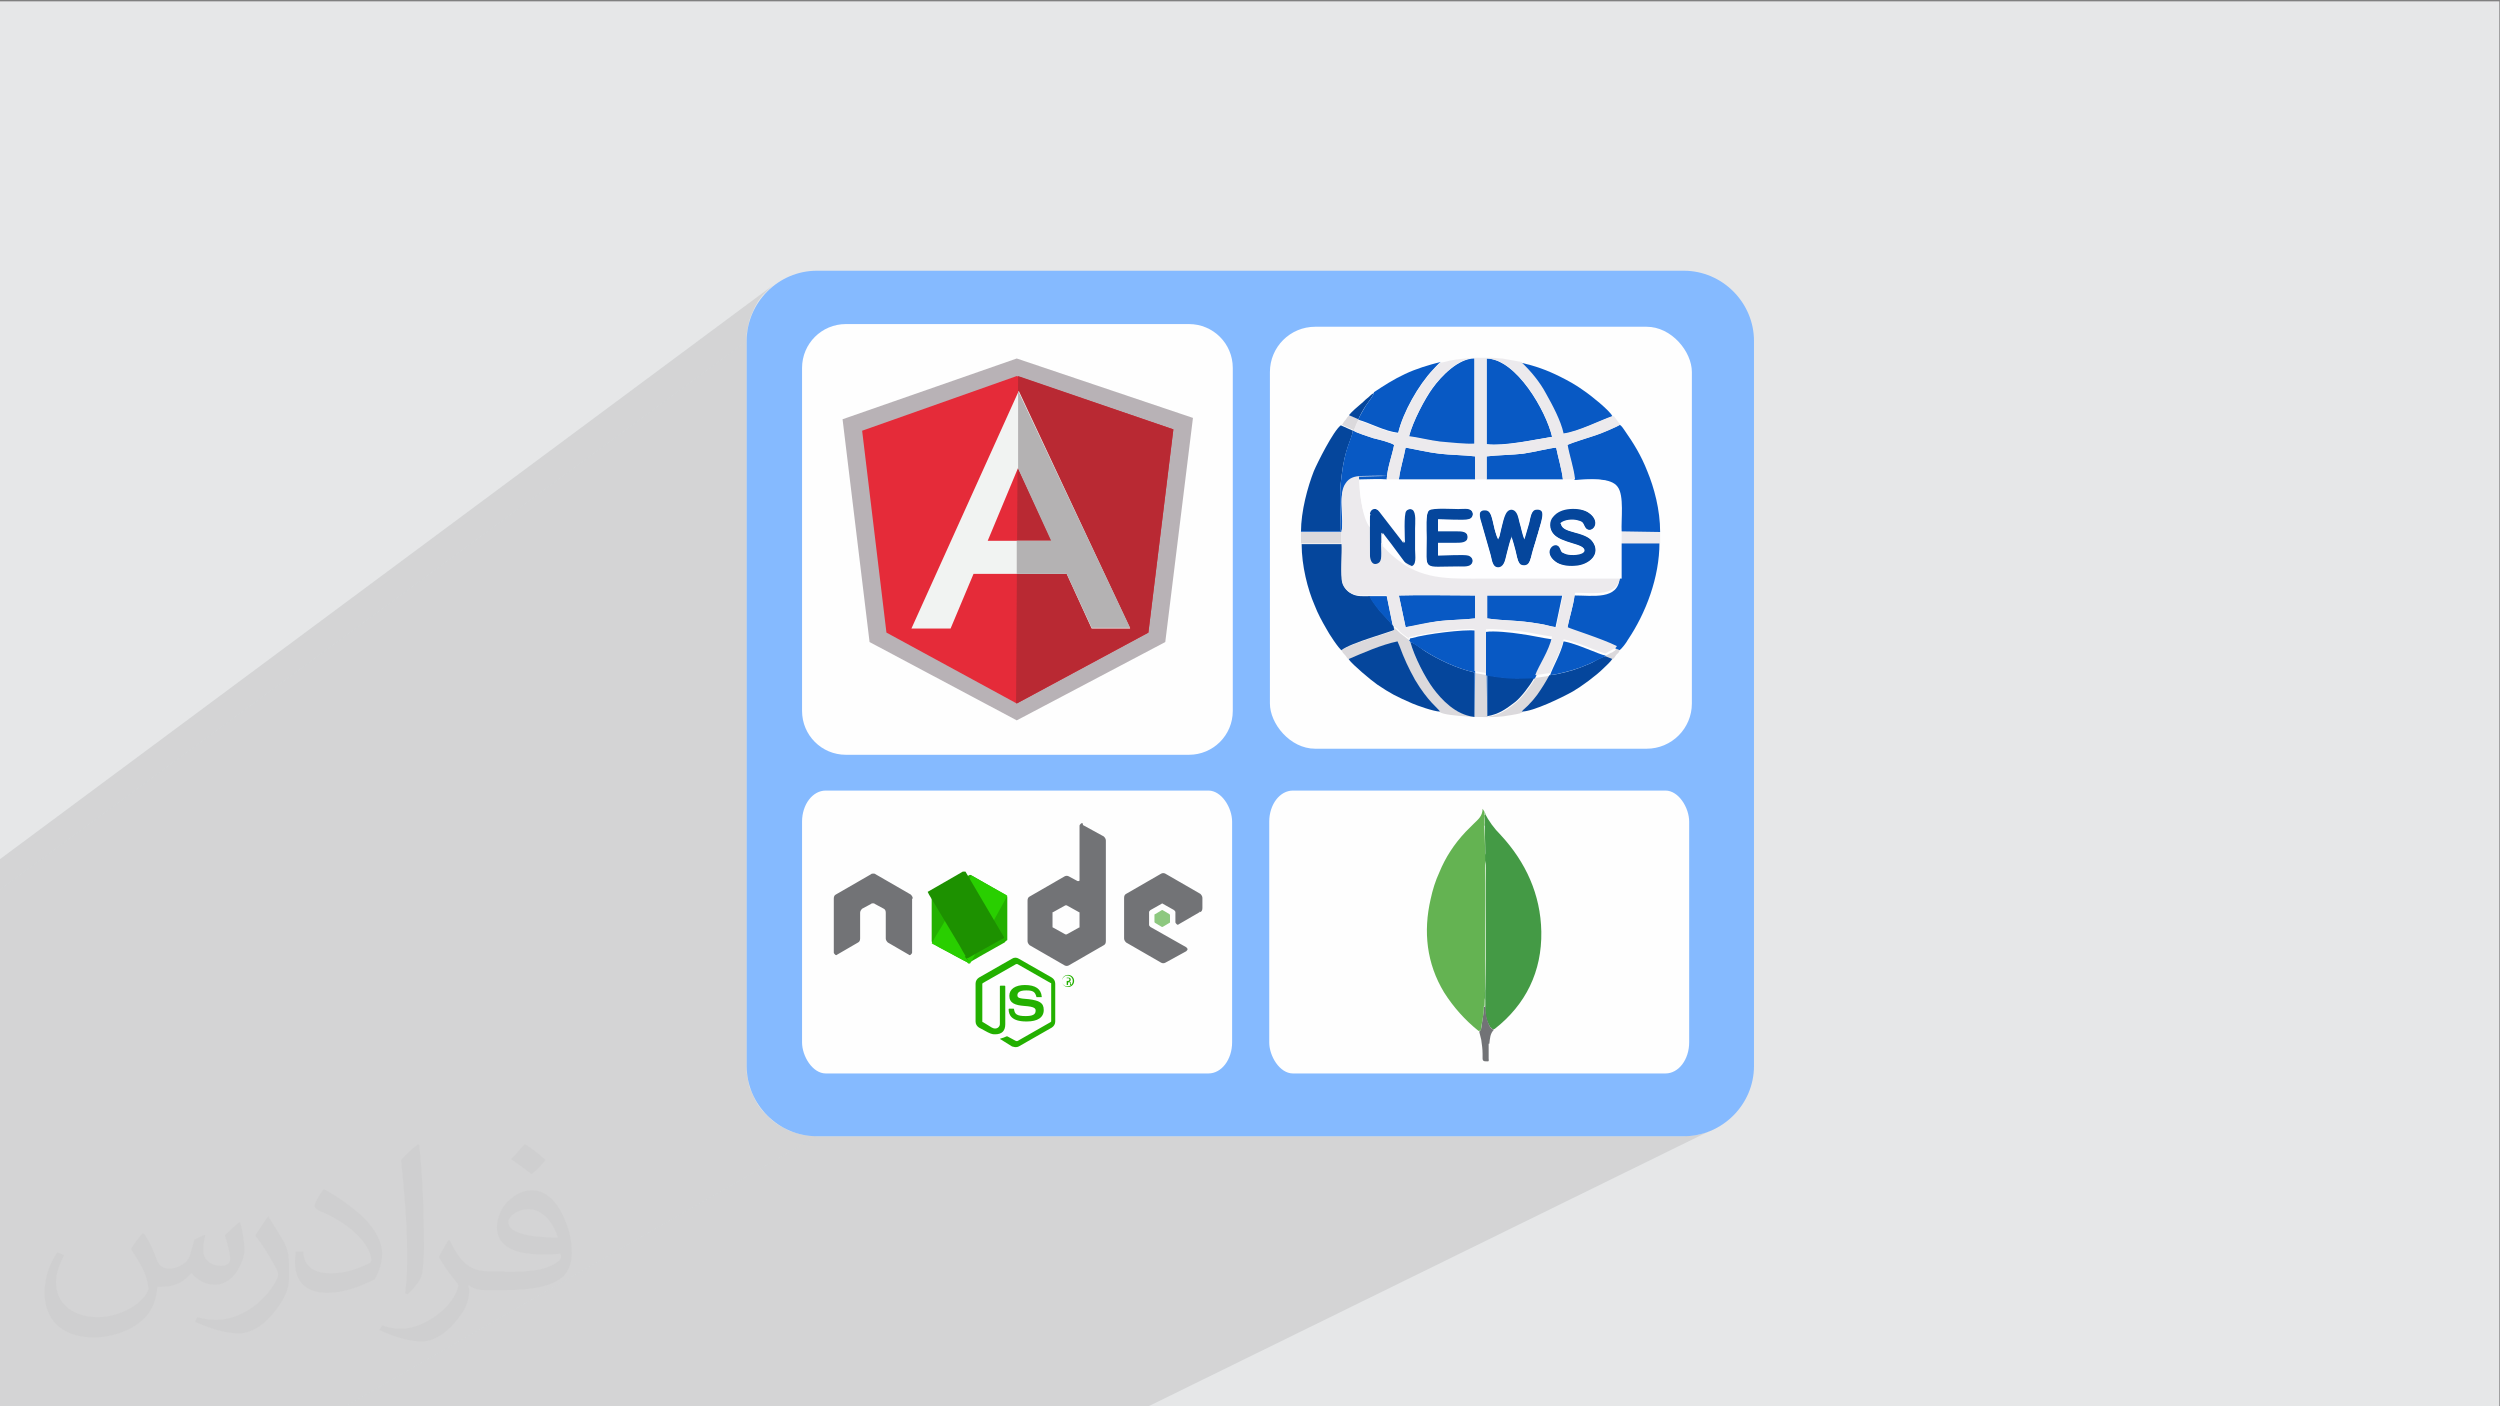 <?xml version="1.0" encoding="UTF-8"?>
<!DOCTYPE svg PUBLIC "-//W3C//DTD SVG 1.1//EN" "http://www.w3.org/Graphics/SVG/1.1/DTD/svg11.dtd">
<!-- Creator: CorelDRAW 2017 -->
<svg xmlns="http://www.w3.org/2000/svg" xml:space="preserve" width="3.703in" height="2.083in" version="1.1" style="shape-rendering:geometricPrecision; text-rendering:geometricPrecision; image-rendering:optimizeQuality; fill-rule:evenodd; clip-rule:evenodd"
viewBox="0 0 3703 2083"
 xmlns:xlink="http://www.w3.org/1999/xlink"
 xmlns:xodm="http://www.corel.com/coreldraw/odm/2003"
 enable-background="new 0 0 512 512">
 <rect x="0" y="0" width="3703" height="2083" fill="#808080" stroke="none"/>
 <defs>
  <style type="text/css">
   <![CDATA[
    .fil3 {fill:#FEFEFE}
    .fil22 {fill:#05469C}
    .fil23 {fill:#0859C4}
    .fil20 {fill:#1D9100}
    .fil18 {fill:#23B000}
    .fil19 {fill:#29CF00}
    .fil6 {fill:#449A45}
    .fil8 {fill:#44A347}
    .fil9 {fill:#64B352}
    .fil7 {fill:#727376}
    .fil2 {fill:#85BAFF}
    .fil14 {fill:#B4B2B3}
    .fil10 {fill:#B8B2B6}
    .fil12 {fill:#B92933}
    .fil21 {fill:#DBD9DC}
    .fil11 {fill:#E52B39}
    .fil0 {fill:#E6E7E8}
    .fil24 {fill:#ECEAED}
    .fil13 {fill:#F1F3F2}
    .fil5 {fill:#FEFEFE}
    .fil25 {fill:#FEFEFF}
    .fil15 {fill:#23B000;fill-rule:nonzero}
    .fil16 {fill:#727376;fill-rule:nonzero}
    .fil4 {fill:#373435;fill-opacity:0.031}
    .fil1 {fill:#373435;fill-opacity:0.102}
    .fil17 {fill:#1D9100;fill-rule:nonzero;fill-opacity:0.502}
   ]]>
  </style>
 </defs>
 <g id="Layer_x0020_1">
  <polygon class="fil0" points="-2,2 3702,2 3702,2085 -2,2085 "/>
  <g id="_1598408552448">
   <polygon class="fil1" points="1697,2085 508,2085 1210,1683 2494,1683 2504,1682 2515,1681 2525,1678 2534,1675 2543,1670 "/>
   <polygon class="fil1" points="508,2085 -2,2085 -2,1319 1106,505 1106,1579 1106,1589 1108,1600 1110,1610 1114,1619 1118,1628 1123,1637 1129,1645 1136,1652 1143,1659 1151,1665 1160,1670 1169,1675 1179,1678 1189,1681 1199,1682 1210,1683 "/>
   <polygon class="fil1" points="-2,1319 -2,1274 1151,418 1143,424 1136,431 1129,438 1123,446 1118,455 1114,464 1110,474 1108,484 1106,494 1106,505 "/>
  </g>
  <path class="fil2" d="M1210 401l1284 0c57,0 104,47 104,104l0 1074c0,57 -47,104 -104,104l-1284 0c-57,0 -104,-47 -104,-104l0 -1074c0,-57 47,-104 104,-104z"/>
  <rect class="fil3" x="1188" y="1171" width="637" height="419" rx="35" ry="46"/>
  <rect class="fil3" x="1880" y="1171" width="622" height="419" rx="35" ry="46"/>
  <path class="fil4" d="M214 1828c7,11 12,21 16,32 3,7 5,19 21,19 5,0 11,-1 17,-5 7,-3 12,-9 14,-17l6 -21 15 -7 1 1c-2,8 -3,16 -3,21 0,18 15,24 27,24 7,0 13,-4 13,-10 0,-8 -4,-23 -8,-35 7,-7 14,-14 22,-20l1 1c4,15 6,30 6,40 0,10 -4,20 -8,27 -7,14 -20,25 -36,25 -12,0 -25,-6 -34,-17l-1 0c-9,11 -22,20 -43,20l-7 0c-1,14 -4,24 -9,33 -13,25 -50,42 -85,42 -49,0 -73,-28 -73,-66 0,-23 8,-45 19,-60l10 4c-7,14 -12,27 -12,40 0,35 29,52 62,52 31,0 68,-19 75,-42 -3,-25 -12,-36 -26,-59 4,-7 10,-15 17,-23l1 0 0 0 0 0 0 0 2 1 0 0 0 0 0 0 0 0 0 0 0 0 0 0 0 0 0 0 0 0 0 0 0 0zm564 -133c10,6 20,14 30,23 -6,8 -12,15 -21,21 -10,-8 -20,-15 -30,-22 7,-8 14,-15 20,-22l0 0 0 0 0 0 1 0 0 0 0 0zm5 96c-17,0 -30,11 -30,19 0,17 33,23 73,23 -5,-20 -22,-42 -43,-42l0 0zm-37 93c22,0 41,-1 55,-4 16,-4 30,-12 30,-18 0,-2 0,-3 -1,-5 -9,1 -19,1 -29,1 -29,0 -52,-7 -61,-23 -2,-5 -4,-10 -4,-16 0,-16 7,-32 19,-42 10,-9 21,-14 33,-14 20,0 37,16 48,42 6,14 11,30 11,51 0,14 -4,25 -12,34 -16,15 -45,21 -90,21l-20 0 0 0 -5 0c-11,0 -19,-2 -25,-7l-1 0c0,3 1,5 1,7 0,10 -3,23 -10,33 -20,30 -42,43 -60,43 -19,0 -42,-7 -63,-17l4 -7c7,3 16,5 29,5 34,0 78,-33 84,-64 -1,-3 -4,-6 -7,-10 -10,-12 -16,-22 -22,-32 5,-10 10,-18 14,-25l2 0c14,29 28,46 57,46l5 0 0 0 21 0 0 0 0 0 0 0 -3 1 0 0 0 0zm-146 31c2,-14 3,-29 3,-43l0 -21c0,-39 -5,-96 -9,-133 7,-8 17,-17 25,-23l2 1c5,47 7,101 7,151 0,13 -1,26 -2,35 -1,12 -8,21 -22,35l-3 -1 0 0 0 0 0 0 -1 -1 0 0 0 0zm-151 -62c1,18 10,33 41,33 20,0 36,-5 55,-14 3,-1 5,-3 5,-5 0,-12 -9,-27 -24,-41 -14,-13 -34,-25 -52,-32 -6,-3 -8,-5 -8,-8 0,-5 7,-16 13,-24l2 0c20,11 43,27 60,44 15,16 25,33 25,51 0,13 -4,26 -11,38 -22,11 -46,20 -70,20 -29,0 -48,-14 -48,-45 0,-3 0,-9 1,-16l10 0 0 0 0 0 0 0 1 -1 0 0 0 0 0 0zm-52 -52l18 29c7,11 13,22 13,41l0 24c0,19 -12,39 -32,60 -15,14 -29,20 -42,20 -19,0 -40,-6 -65,-17l3 -7c8,2 17,4 28,4 36,0 72,-26 89,-58 2,-4 3,-7 3,-9 0,-4 -2,-8 -4,-11 -9,-17 -19,-33 -30,-47 6,-9 12,-18 18,-27l1 0 0 -2 0 0 0 0 0 0z"/>
  <rect class="fil5" x="1881" y="484" width="625" height="625" rx="67" ry="67"/>
  <path class="fil6" d="M2199 1204c6,12 14,23 24,33 37,40 59,88 60,143 1,59 -23,108 -69,144 -4,2 -5,-2 -7,-3 -6,-10 -8,-20 -7,-31 0,-3 0,-6 0,-9 0,-5 0,-10 0,-15 2,-60 0,-120 1,-180 0,-3 0,-6 -1,-9 -1,-4 -1,-9 0,-13 0,-18 -1,-35 -1,-52 0,-2 -2,-5 2,-6l-2 -2z"/>
  <path class="fil7" d="M2206 1546c0,0 0,0 0,0 1,-8 1,-15 7,-21 -3,0 -4,-2 -6,-4 0,0 0,0 0,0 -5,-10 -7,-20 -7,-30 -1,0 -1,0 -2,0 0,9 -2,17 -3,25 -1,4 0,9 -4,12 1,4 2,8 3,12 0,0 0,0 0,0 0,0 0,0 0,0 1,7 2,14 2,21 0,2 0,5 0,7 0,5 5,4 7,4 3,1 2,-3 2,-4 0,-7 0,-15 0,-22l1 0z"/>
  <path class="fil8" d="M2200 1481c-4,-5 -3,-10 0,-15 0,5 0,10 0,15z"/>
  <path class="fil9" d="M2199 1223c-1,-6 0,-13 0,-19 0,-2 -1,-3 -3,-6 0,11 -7,16 -13,22 -4,4 -8,8 -12,12 -17,18 -30,38 -39,60 -6,13 -10,26 -13,40 -11,48 -6,95 20,138 14,22 31,41 51,57 4,0 4,-3 4,-6 2,-10 4,-21 4,-31 0,0 1,0 1,0 0,-3 1,-37 1,-43 0,-55 0,-111 0,-166 0,-2 0,-41 -2,-58l1 0z"/>
  <path class="fil5" d="M1253 480l508 0c36,0 65,29 65,65l0 508c0,36 -29,65 -65,65l-508 0c-36,0 -65,-29 -65,-65l0 -508c0,-36 29,-65 65,-65z"/>
  <polygon class="fil10" points="1248,621 1506,531 1767,619 1726,951 1506,1067 1288,951 "/>
  <polygon class="fil11" points="1277,638 1506,557 1738,636 1701,937 1506,1042 1313,937 "/>
  <polygon class="fil12" points="1508,557 1738,636 1701,937 1506,1042 1505,1041 "/>
  <path class="fil13" d="M1350 931l58 0 34 -81 138 0 37 81 57 0 -165 -352 -159 352 -1 -1 1 1zm113 -130l45 -108 50 108 -95 0z"/>
  <polygon class="fil14" points="1506,850 1580,850 1617,930 1674,930 1508,579 1508,694 1557,801 1506,801 "/>
  <g id="_1598408547040">
   <path class="fil15" d="M1504 1551c-2,0 -4,-1 -5,-1l-16 -10c-3,-1 -1,-2 0,-2 3,-1 4,-1 8,-3 0,0 1,0 1,0l13 7c0,0 1,0 2,0l49 -28c0,0 1,-1 1,-1l0 -56c0,-1 0,-1 -1,-1l-49 -28c0,0 -1,0 -2,0l-49 28c0,0 -1,1 -1,1l0 56c0,1 0,1 1,1l13 8c7,4 12,-1 12,-5l0 -56c0,-1 1,-1 1,-1l6 0c1,0 1,1 1,1l0 56c0,10 -5,15 -15,15 -3,0 -5,0 -11,-3l-13 -7c-3,-2 -5,-5 -5,-9l0 -56c0,-4 2,-7 5,-9l49 -28c3,-2 7,-2 10,0l49 28c3,2 5,5 5,9l0 56c0,4 -2,7 -5,9l-49 28c-2,1 -3,1 -5,1l0 0 0 0 0 0 0 0z"/>
   <path class="fil15" d="M1591 1453c0,5 -4,9 -9,9 -5,0 -9,-4 -9,-9 0,-6 5,-9 9,-9 5,0 9,4 9,9l0 0 0 0zm-18 0c0,5 4,8 8,8 5,0 8,-4 8,-8 0,-5 -4,-8 -8,-8 -4,0 -8,4 -8,8l0 0 0 0 0 0 0 0zm5 -5l4 0c1,0 4,0 4,3 0,2 -1,2 -2,3 2,0 2,1 2,2 0,1 0,2 1,3l-2 0c0,-1 0,-3 0,-3 0,-1 0,-1 -1,-1l-2 0 0 4 -2 0 0 -11 0 0 0 0 0 0 -2 0zm2 5l2 0c1,0 2,-1 2,-2 0,-2 -1,-2 -2,-2l-2 0 0 3 0 0 0 0 0 0 0 1zm-60 60c-22,0 -26,-10 -26,-18 0,-1 1,-1 1,-1l6 0c1,0 1,1 1,1 1,7 4,10 17,10 10,0 15,-2 15,-8 0,-3 -1,-6 -17,-7 -13,-1 -22,-4 -22,-15 0,-10 9,-16 23,-16 16,0 24,6 25,17 0,0 0,1 0,1 0,0 -1,0 -1,0l-6 0c-1,0 -1,0 -1,-1 -2,-7 -5,-9 -15,-9 -11,0 -13,4 -13,7 0,4 2,5 17,6 15,2 22,5 22,16 0,11 -9,17 -25,17l0 0 0 0 0 0 0 0 -1 0z"/>
   <path class="fil16" d="M1778 1351c2,-1 3,-3 3,-6l0 -15c0,-2 -1,-4 -3,-6l-52 -30c-2,-1 -4,-1 -6,0l-52 30c-2,1 -3,3 -3,6l0 60c0,2 1,4 3,6l52 30c2,1 4,1 6,0l31 -17c1,-1 2,-2 2,-3 0,-1 -1,-2 -2,-3l-53 -30c-1,-1 -2,-2 -2,-3l0 -19c0,-1 1,-2 2,-3l16 -9c1,-1 2,-1 3,0l16 9c1,1 2,2 2,3l0 15c0,1 1,2 2,3 1,1 2,1 3,0l31 -18 0 0 0 -1 0 0 1 1zm-174 -131c-1,-1 -2,-1 -3,0 -1,1 -2,2 -2,3l0 80c0,1 0,2 -1,2 -1,0 -2,0 -2,0l-13 -7c-2,-1 -4,-1 -6,0l-52 30c-2,1 -3,3 -3,6l0 60c0,2 1,4 3,6l52 30c2,1 4,1 6,0l52 -30c2,-1 3,-3 3,-6l0 -149c0,-2 -1,-4 -3,-6l-31 -17 0 0 0 0 0 0 0 -2zm-5 153c0,1 0,1 -1,1l-18 10c-1,0 -1,0 -2,0l-18 -10c-1,0 -1,-1 -1,-1l0 -21c0,-1 0,-1 1,-1l18 -10c1,0 1,0 2,0l18 10c1,0 1,1 1,1l0 21 0 0zm-247 -42c0,-2 -1,-4 -3,-6l-52 -30c-1,-1 -2,-1 -3,-1l-1 0c-1,0 -2,0 -3,1l-52 30c-2,1 -3,3 -3,6l0 80c0,1 1,2 2,3 1,1 2,1 3,0l31 -18c2,-1 3,-3 3,-6l0 -38c0,-2 1,-4 3,-6l13 -7c1,-1 2,-1 3,-1 1,0 2,0 3,1l13 7c2,1 3,3 3,6l0 38c0,2 1,4 3,6l31 18c1,1 2,1 3,0 1,-1 2,-2 2,-3l0 -80 0 0 -1 0 2 0z"/>
   <path class="fil17" d="M1721 1348c0,0 1,0 1,0l10 6c0,0 1,1 1,1l0 11c0,0 0,1 -1,1l-10 6c0,0 -1,0 -1,0l-10 -6c0,0 -1,-1 -1,-1l0 -11c0,0 0,-1 1,-1l10 -6z"/>
   <path class="fil18" d="M1436 1427l0 0 0 0c0,0 0,0 0,0l0 0 0 0c0,0 0,0 -1,0l0 0 0 0c0,0 0,0 0,0l0 0 0 0 0 0 0 0 0 0 0 0 0 0 0 0 0 0 0 0 0 0c0,0 0,0 0,0l-3 -2 0 0 0 0 -15 -8 0 0 0 0 -11 -6 0 0 -15 -8 0 0 0 0 -8 -5c0,0 0,0 0,0l0 0 0 0c-1,0 -1,-1 -2,-2l0 0 0 0c0,0 -1,-1 -1,-2l0 0 0 0c0,0 0,0 0,-1l0 0 0 0c0,0 0,-1 0,-1l0 -60c0,-1 0,-2 1,-3l0 0 0 0c0,0 0,0 0,0l0 0 0 0c0,0 0,-1 1,-1l0 0 0 0c0,0 1,-1 1,-1l0 0 0 0c0,0 1,0 1,-1l38 -22 0 0 0 0 14 -8 0 0c0,0 0,0 0,0l0 0 0 0c0,0 0,0 0,0l0 0 0 0 0 0 0 0 0 0 0 0 0 0 0 0c0,0 0,0 0,0l0 0 0 0c0,0 0,0 0,0l0 0c0,0 0,0 0,0l0 0 0 0c0,0 0,0 0,0l0 0 0 0c0,0 1,0 1,0 0,0 1,0 1,0l0 0 0 0c0,0 0,0 0,0l0 0 0 0c0,0 0,0 0,0l0 0 0 0c0,0 0,0 0,0l0 0 0 0 0 0 0 0 0 0 0 0 0 0 0 0 0 0 0 0 0 0c0,0 0,0 0,0l52 30c0,0 0,0 0,0l0 0 0 0c0,0 0,0 0,0l0 0 0 0c0,0 0,0 0,0l0 0 0 0c0,0 0,0 1,1l0 0 0 0c0,0 0,0 0,0l0 0 0 0c0,0 0,0 0,0l0 0 0 0c0,0 0,1 1,1l0 0 0 0c0,0 0,0 0,0l0 0 0 0c0,0 0,1 0,1l0 0 0 0c0,0 0,0 0,1l0 60c0,0 0,0 0,1l0 0 0 0c0,0 0,1 0,1l0 0 0 0c0,0 0,0 0,0l0 0 0 0c0,0 0,0 0,0l0 0 0 0c0,0 0,1 -1,1l0 0 0 0c0,0 0,0 0,0l0 0 0 0c0,0 0,0 0,0l0 0 0 0c0,0 -1,1 -1,1l0 0 0 0c0,0 -1,0 -1,1l-1 1 0 0 0 0 -32 18 -19 11c0,0 0,0 0,0l0 0 0 0 0 0 0 0 0 0c0,0 0,0 0,0l0 0 0 0 0 0 0 0 0 0c0,0 0,0 0,0l0 0 0 0c0,0 0,0 -1,0l0 0 0 0c0,0 0,0 0,0l0 0 0 0c0,0 0,0 -1,0l0 0 1 0 0 0 0 2z"/>
   <path class="fil19" d="M1435 1426l0 0 0 0c0,0 0,0 0,0l0 0 0 0c0,0 0,0 -1,0 0,0 0,0 0,0l0 0 0 0c0,0 0,0 0,0l0 0 0 0 0 0 0 0 0 0 0 0 0 0 0 0 0 0 -8 -4 -13 -7 0 0 0 0 -15 -8 0 0 0 0 -15 -8 0 0 0 0 -2 -1 0 0 0 0 0 0c0,0 0,0 0,0l0 0 0 0 0 0 0 0 0 0c0,0 0,0 0,0l0 0 0 0c0,0 -1,-1 -1,-1l7 -12 0 0 0 0 8 -13 0 0 0 0 26 -45 0 0 0 0 8 -13 0 0 0 0 10 -17c0,0 0,0 0,0l0 0 0 0c0,0 0,0 0,0l0 0 0 0c0,0 0,0 0,0l0 0 0 0c0,0 0,0 0,0l0 0 0 0c0,0 0,0 0,0l18 10 34 19c0,0 0,0 0,0l0 0 0 0c0,0 0,0 0,0l0 0 0 0c0,0 0,0 0,0l0 0 0 0c0,0 0,0 1,1l-33 60 0 0 -22 40 0 0 0 0 0 0c0,0 0,0 0,0l0 0 0 0c0,0 0,0 -1,0l0 0 0 0 0 0c-1,0 -1,0 -2,0l0 0 -1 -1 0 0 2 0z"/>
   <path class="fil20" d="M1435 1424l0 0 -3 -5 -3 -5 -3 -5 -5 -9 0 0 0 0 -3 -5 0 0 0 0 -3 -5 0 0 0 0 -3 -5 0 0 0 0 -3 -5 0 0 0 0 -3 -5 0 0 0 0 -3 -5 0 0 0 0 -3 -5 0 0 0 0 -3 -5 0 0 0 0 -3 -5 0 0 0 0 -3 -5 0 0 0 0 -3 -5 0 0 0 0 -3 -5 0 0 0 0 -3 -5 0 0 0 0 -3 -5 0 0 0 0 -3 -5 0 0 0 0 -2 -4 40 -23 12 -7c0,0 0,0 1,0l0 0 0 0 0 0 0 0 0 0c0,0 1,0 1,0l0 0 0 0c0,0 0,0 0,0l0 0 0 0c0,0 0,0 0,0l0 0c0,0 0,0 1,0l0 0c0,0 1,0 1,0l0 0 0 0c0,0 0,0 0,0l57 97 0 0c0,0 0,0 0,0l0 0 0 0c0,0 0,0 0,0l0 0 0 0c0,0 0,0 0,0l0 0 0 0c0,0 0,0 0,0l0 0 0 0c0,0 0,0 0,0l0 0 0 0c0,0 0,0 0,0l0 0 0 0c0,0 0,0 0,0l0 0 0 0c0,0 0,0 0,1l0 0 0 0 0 0 0 0 0 0 0 0 0 0 0 0c0,0 0,1 -1,1l0 0 0 0 0 0 0 0 0 0c0,0 0,0 0,0l0 0 0 0 0 0 0 0 0 0c0,0 0,0 0,0l-4 2 0 0 0 0 -34 19 0 0 0 0 -14 8c0,0 0,0 -1,0l0 0 0 0 0 0 0 0 0 0c0,0 -1,0 -1,0l0 0 0 0c0,0 0,0 0,0l0 0 0 0c0,0 0,0 0,0l-2 -3 0 0 -1 1 0 0 6 7z"/>
  </g>
  <g id="_1598408505120">
   <g>
    <path class="fil21" d="M1987 963c2,4 2,4 5,7 2,2 3,5 6,7 21,-9 47,-21 72,-26l3 7c7,19 12,32 23,50 18,32 34,41 37,47 8,6 73,9 94,6 5,-1 22,-3 26,-5 2,-1 1,0 2,-1 2,-4 8,-8 12,-12 4,-5 7,-8 11,-13 7,-10 12,-18 18,-29l-21 3 -2 2c-6,11 -20,29 -28,35 -11,9 -23,18 -42,21l-1 -62 -17 -3 -1 65c-27,-4 -49,-26 -61,-42 -12,-16 -28,-46 -34,-69l-2 -3c-4,-3 -9,-7 -13,-10 -4,-4 -7,-7 -11,-10l1 6c-5,3 -64,19 -78,30z"/>
    <polygon class="fil21" points="1927,805 1987,805 1987,788 1927,788 "/>
    <path class="fil21" d="M1987 629l18 8 1 0c1,-4 2,-4 3,-8 1,-1 1,-3 2,-4 2,-4 0,-2 3,-3l-1 -1 -14 -6c-3,2 -4,4 -6,7 -3,3 -3,4 -5,7z"/>
    <path class="fil21" d="M2378 972l0 1 10 4c3,-2 4,-4 6,-7 3,-3 4,-3 5,-7l-5 -2c-2,3 -1,2 -4,4 -1,1 -3,2 -4,2 -3,2 -6,3 -9,5z"/>
   </g>
   <g>
    <path class="fil22" d="M1987 963c14,-11 73,-27 78,-30l-1 -6 0 0 -3 -3c-1,-1 -1,-2 -2,-3l-14 -15c-5,-7 -12,-15 -16,-23 -10,0 -18,1 -26,-3 -6,-3 -12,-9 -14,-16 -3,-11 -1,-44 -1,-58l-60 0c0,32 9,67 19,90 5,13 11,24 18,36 3,6 18,29 23,32z"/>
    <path class="fil22" d="M1927 787l59 0c0,-28 -3,-52 1,-81 5,-43 15,-54 17,-68l-18 -8c-11,8 -35,56 -40,68 -9,23 -19,59 -19,90z"/>
    <path class="fil22" d="M1998 977c6,8 32,30 42,37 21,14 27,17 52,28 7,3 32,12 41,12 -3,-5 -18,-15 -37,-47 -10,-18 -16,-31 -23,-50l-3 -7c-24,5 -51,17 -72,26z"/>
    <path class="fil22" d="M2184 1061l0 -65c-24,-5 -54,-19 -74,-32 -4,-3 -17,-13 -21,-13 6,22 22,53 34,69 12,16 33,39 61,42z"/>
    <path class="fil22" d="M2296 1000l-1 0c-6,11 -11,19 -18,29 -4,5 -6,8 -11,13 -3,4 -10,9 -12,12 17,0 60,-21 76,-30 12,-7 34,-23 45,-34 4,-4 11,-10 13,-14l-10 -4c-5,1 -14,6 -19,9 -6,3 -12,5 -19,8 -10,4 -32,10 -44,11z"/>
    <path class="fil22" d="M2202 1061c19,-3 30,-12 42,-21 8,-6 22,-24 28,-35 -2,-2 -5,-1 -8,-1 -25,1 -36,0 -61,-4l0 61z"/>
    <path class="fil22" d="M1998 615l14 6c3,-7 7,-14 11,-20 4,-6 10,-13 12,-19 -4,2 -6,5 -10,8 -4,3 -6,6 -9,8 -6,5 -14,12 -18,17z"/>
   </g>
   <g>
    <path class="fil23" d="M2332 711c22,-1 51,-4 61,10 10,13 5,48 6,67l60 0c0,-33 -9,-66 -19,-90 -9,-23 -20,-41 -34,-61 -2,-3 -4,-6 -7,-8 -4,3 -30,14 -37,16 -9,3 -35,11 -41,14 3,17 9,33 11,51z"/>
    <path class="fil23" d="M2399 856c-2,33 -40,26 -67,26 -2,18 -8,34 -11,51 3,2 52,16 73,28l5 2c3,-2 10,-11 12,-15 27,-40 47,-93 47,-144l-60 0 0 51z"/>
    <path class="fil23" d="M2202 658c26,3 72,-7 97,-11 -9,-38 -53,-115 -97,-116l0 127z"/>
    <path class="fil23" d="M2087 647c15,2 30,6 46,8 12,2 40,5 51,3l0 -127c-24,0 -49,26 -62,44 -11,15 -30,50 -35,72z"/>
    <path class="fil23" d="M2202 1000l1 62 0 -61c25,4 36,5 61,4 3,0 6,-1 8,1l2 -2c6,-14 20,-35 25,-57 -15,-2 -31,-6 -47,-8 -12,-2 -40,-5 -51,-3l0 65z"/>
    <path class="fil23" d="M2388 616c-4,-8 -31,-30 -43,-38 -11,-8 -22,-14 -34,-20 -20,-10 -37,-16 -59,-21 14,13 28,30 37,47 9,16 22,40 26,59 22,-3 53,-19 73,-26z"/>
    <path class="fil23" d="M2035 582c-2,6 -8,13 -12,19 -4,7 -8,13 -11,20l1 1c17,5 39,17 58,19 7,-30 30,-71 52,-94 3,-3 7,-8 11,-11 -19,5 -36,10 -53,18 -17,8 -31,17 -46,27z"/>
    <path class="fil22" d="M2238 795c3,7 5,16 7,23 2,8 4,19 10,21 10,2 11,-9 14,-17 2,-8 4,-16 7,-24 2,-8 4,-16 7,-24 2,-8 5,-20 -7,-19 -8,0 -9,12 -11,20l-7 24c-3,-6 -5,-18 -7,-24 -2,-7 -3,-19 -12,-20 -10,0 -12,16 -16,31l-2 9c-1,2 1,-3 -1,2l-1 2c-8,-15 -6,-43 -19,-43 -13,-1 -8,15 -6,19l14 49c2,8 3,19 13,18 7,-1 9,-13 11,-21 2,-7 4,-17 7,-24z"/>
    <path class="fil23" d="M1927 787l0 1 60 0c4,-19 -5,-52 5,-67 6,-8 13,-11 25,-11 12,0 25,-1 37,0 1,-18 8,-35 11,-51 -6,-4 -23,-8 -31,-10 -6,-2 -25,-8 -29,-11l-1 0c-3,15 -12,25 -17,68 -4,29 -1,53 -1,81l-59 0z"/>
    <path class="fil23" d="M2202 710l113 0c-2,-16 -7,-32 -10,-47 -11,1 -30,6 -49,9 -18,2 -37,2 -54,4l0 34z"/>
    <path class="fil23" d="M2072 710l113 0 0 -34c-17,-2 -36,-2 -53,-4 -17,-2 -33,-6 -50,-9 -3,16 -8,31 -10,47z"/>
    <path class="fil23" d="M2082 929c11,-1 31,-6 49,-9 18,-2 37,-2 54,-4l0 -34 0 0c-32,0 -83,-1 -113,0l10 47z"/>
    <path class="fil23" d="M2202 916c28,4 44,2 78,8 8,1 16,4 24,5l10 -47 -113 0 0 34z"/>
    <path class="fil22" d="M2130 822l0 -17c9,0 18,0 26,0 8,0 18,1 18,-9 0,-9 -9,-9 -17,-9 -9,0 -18,0 -27,0l0 -17c9,0 39,1 45,0 5,-1 9,-8 5,-13 -4,-5 -13,-3 -20,-3 -8,0 -38,-2 -43,2 -6,4 -4,30 -4,41 0,51 -7,43 47,43 6,0 15,2 19,-3 5,-5 2,-12 -4,-14 -6,-2 -36,0 -45,0z"/>
    <path class="fil22" d="M2029 761c-1,21 0,42 0,63 0,21 11,16 14,14 5,-4 3,-21 3,-29l0 -20c5,5 9,12 13,17l20 27c3,3 5,7 10,6 10,-1 7,-15 7,-25 0,-10 0,-21 0,-31 0,-8 2,-24 -4,-28 -4,-2 -9,-1 -11,2 -3,4 -2,40 -2,47 -1,-1 -1,0 -2,-2l-34 -44c-5,-7 -13,-6 -16,3z"/>
    <path class="fil23" d="M2087 948l2 3c4,1 17,11 21,13 20,13 50,27 74,32l0 65 1 -65 0 -62c-16,-2 -73,5 -93,11 -5,1 -3,0 -4,3z"/>
    <path class="fil22" d="M2312 776c5,-6 18,-7 27,-4 8,3 6,4 9,9 7,13 28,-6 6,-21 -7,-5 -18,-7 -29,-6 -11,1 -19,5 -24,11 -7,7 -6,19 0,26 12,15 48,15 46,25 -2,7 -21,7 -27,5 -8,-3 -5,-3 -9,-9 -7,-13 -28,5 -6,21 7,5 18,7 29,6 20,-2 39,-18 25,-37 -12,-15 -44,-12 -46,-25z"/>
    <path class="fil23" d="M2296 1000c11,-1 33,-7 44,-11 7,-3 13,-5 19,-8 6,-3 14,-7 19,-9l0 -1c-8,-1 -43,-18 -62,-21 -4,18 -16,38 -20,50z"/>
    <path class="fil23" d="M2063 927l-9 -44 -26 0c4,8 11,17 16,23l14 15c1,1 1,2 2,3l3 3z"/>
   </g>
   <g>
    <path class="fil24" d="M2202 882l113 0 -10 47c-8,-1 -16,-4 -24,-5 -35,-6 -51,-4 -78,-8l0 -34zm-130 0c30,-1 81,0 113,0l0 0 0 34c-17,2 -36,2 -54,4 -18,2 -38,7 -49,9l-10 -47zm-85 -95l0 18c1,14 -2,47 1,58 2,7 8,14 14,16 8,4 16,3 26,3l26 0 9 44 0 0c4,3 8,6 11,10 3,3 9,7 13,10 1,-3 -1,-2 4,-3 20,-5 77,-13 93,-11l0 62 17 3 0 -65c11,-1 39,2 51,3 16,2 32,6 47,8 -5,22 -20,43 -25,57l21 -3 1 0c4,-12 16,-31 20,-50 19,3 55,20 62,21 3,-2 5,-3 9,-5 1,-1 3,-2 4,-2 3,-2 2,-1 4,-4 -22,-11 -70,-26 -73,-28 3,-17 9,-33 11,-51 27,0 65,7 67,-26 -67,0 -134,0 -202,0 -46,0 -88,3 -126,-25 -18,-13 -21,-20 -26,-23 0,8 2,24 -3,29 -3,3 -14,7 -14,-14 0,-21 0,-42 0,-63 -2,5 -1,13 -1,19 -11,-13 -15,-49 -15,-69l2 0 40 -1c-12,-1 -25,0 -37,0 -12,0 -20,3 -25,11 -11,15 -2,47 -5,67z"/>
    <path class="fil24" d="M2202 531c45,1 88,77 97,116 -25,4 -72,15 -97,11l0 -127zm-19 -1l26 0c6,0 11,1 16,1l28 5c14,13 28,30 37,47 9,16 22,40 26,59 22,-3 53,-19 73,-26 2,1 0,0 2,1l9 12c-4,3 -30,14 -37,16 -9,3 -35,11 -41,14 3,17 9,33 11,51l-18 0c-2,-16 -7,-32 -10,-47 -11,1 -30,6 -49,9 -18,2 -37,2 -54,4l0 34 -17 0 0 -34c-17,-2 -36,-2 -53,-4 -17,-2 -33,-6 -50,-9 -3,16 -8,31 -10,47l-18 0c1,-18 8,-35 11,-51 -6,-4 -23,-8 -31,-10 -6,-2 -25,-8 -29,-11 1,-4 2,-4 3,-8 1,-1 1,-3 2,-4 2,-4 0,-2 3,-3 17,5 39,17 58,19 7,-30 30,-71 52,-94 3,-3 7,-8 11,-11 4,0 9,-2 14,-3 11,-2 23,-3 35,-4zm-96 116c6,-22 24,-57 35,-72 13,-18 38,-43 62,-44l0 127c-11,1 -40,-2 -51,-3 -16,-2 -31,-6 -46,-8z"/>
    <polygon class="fil24" points="2399,805 2459,805 2459,788 2399,787 "/>
   </g>
   <path class="fil25" d="M2312 776c2,14 35,10 46,25 15,19 -4,36 -25,37 -11,1 -22,-1 -29,-6 -22,-16 -1,-34 6,-21 3,6 1,7 9,9 6,2 25,2 27,-5 2,-10 -34,-10 -46,-25 -6,-7 -7,-19 0,-26 6,-6 13,-10 24,-11 11,-1 22,1 29,6 22,16 2,35 -6,21 -3,-5 -1,-7 -9,-9 -9,-3 -22,-1 -27,4zm-182 46c8,0 39,-1 45,0 6,1 9,9 4,14 -4,4 -13,3 -19,3 -54,0 -47,8 -47,-43 0,-11 -2,-37 4,-41 5,-4 35,-2 43,-2 7,0 16,-1 20,3 4,6 1,12 -5,13 -6,2 -36,0 -45,0l0 17c9,0 18,0 27,0 8,0 17,0 17,9 0,9 -10,9 -18,9 -9,0 -17,0 -26,0l0 17zm109 -27c-3,7 -5,17 -7,24 -2,7 -3,19 -11,21 -10,2 -11,-10 -13,-18l-14 -49c-1,-4 -7,-20 6,-19 12,1 10,28 19,43l1 -2c2,-4 0,1 1,-2l2 -9c4,-15 6,-32 16,-31 9,0 10,12 12,20 2,6 4,18 7,24l7 -24c2,-8 3,-19 11,-20 12,-1 9,11 7,19 -2,8 -4,16 -7,24 -2,9 -5,16 -7,24 -2,8 -3,19 -14,17 -7,-1 -8,-13 -10,-21 -2,-7 -4,-16 -7,-23zm-210 -34c2,-9 10,-9 16,-3l34 44c1,1 1,1 2,2 0,-7 -2,-43 2,-47 2,-3 8,-4 11,-2 6,4 4,20 4,28 0,10 0,21 0,31 0,10 3,24 -7,25 -6,1 -8,-3 -10,-6l-20 -27c-4,-5 -9,-12 -13,-17l0 20c5,4 8,10 26,23 37,28 80,25 126,25 67,0 134,0 202,0l0 -51 0 -18c-1,-19 4,-54 -6,-67 -10,-14 -40,-11 -61,-10l-18 0 -113 0 -17 0 -113 0 -18 0 -40 1 -2 0c0,20 4,56 15,69 0,-6 -1,-15 1,-19z"/>
  </g>
 </g>
</svg>
